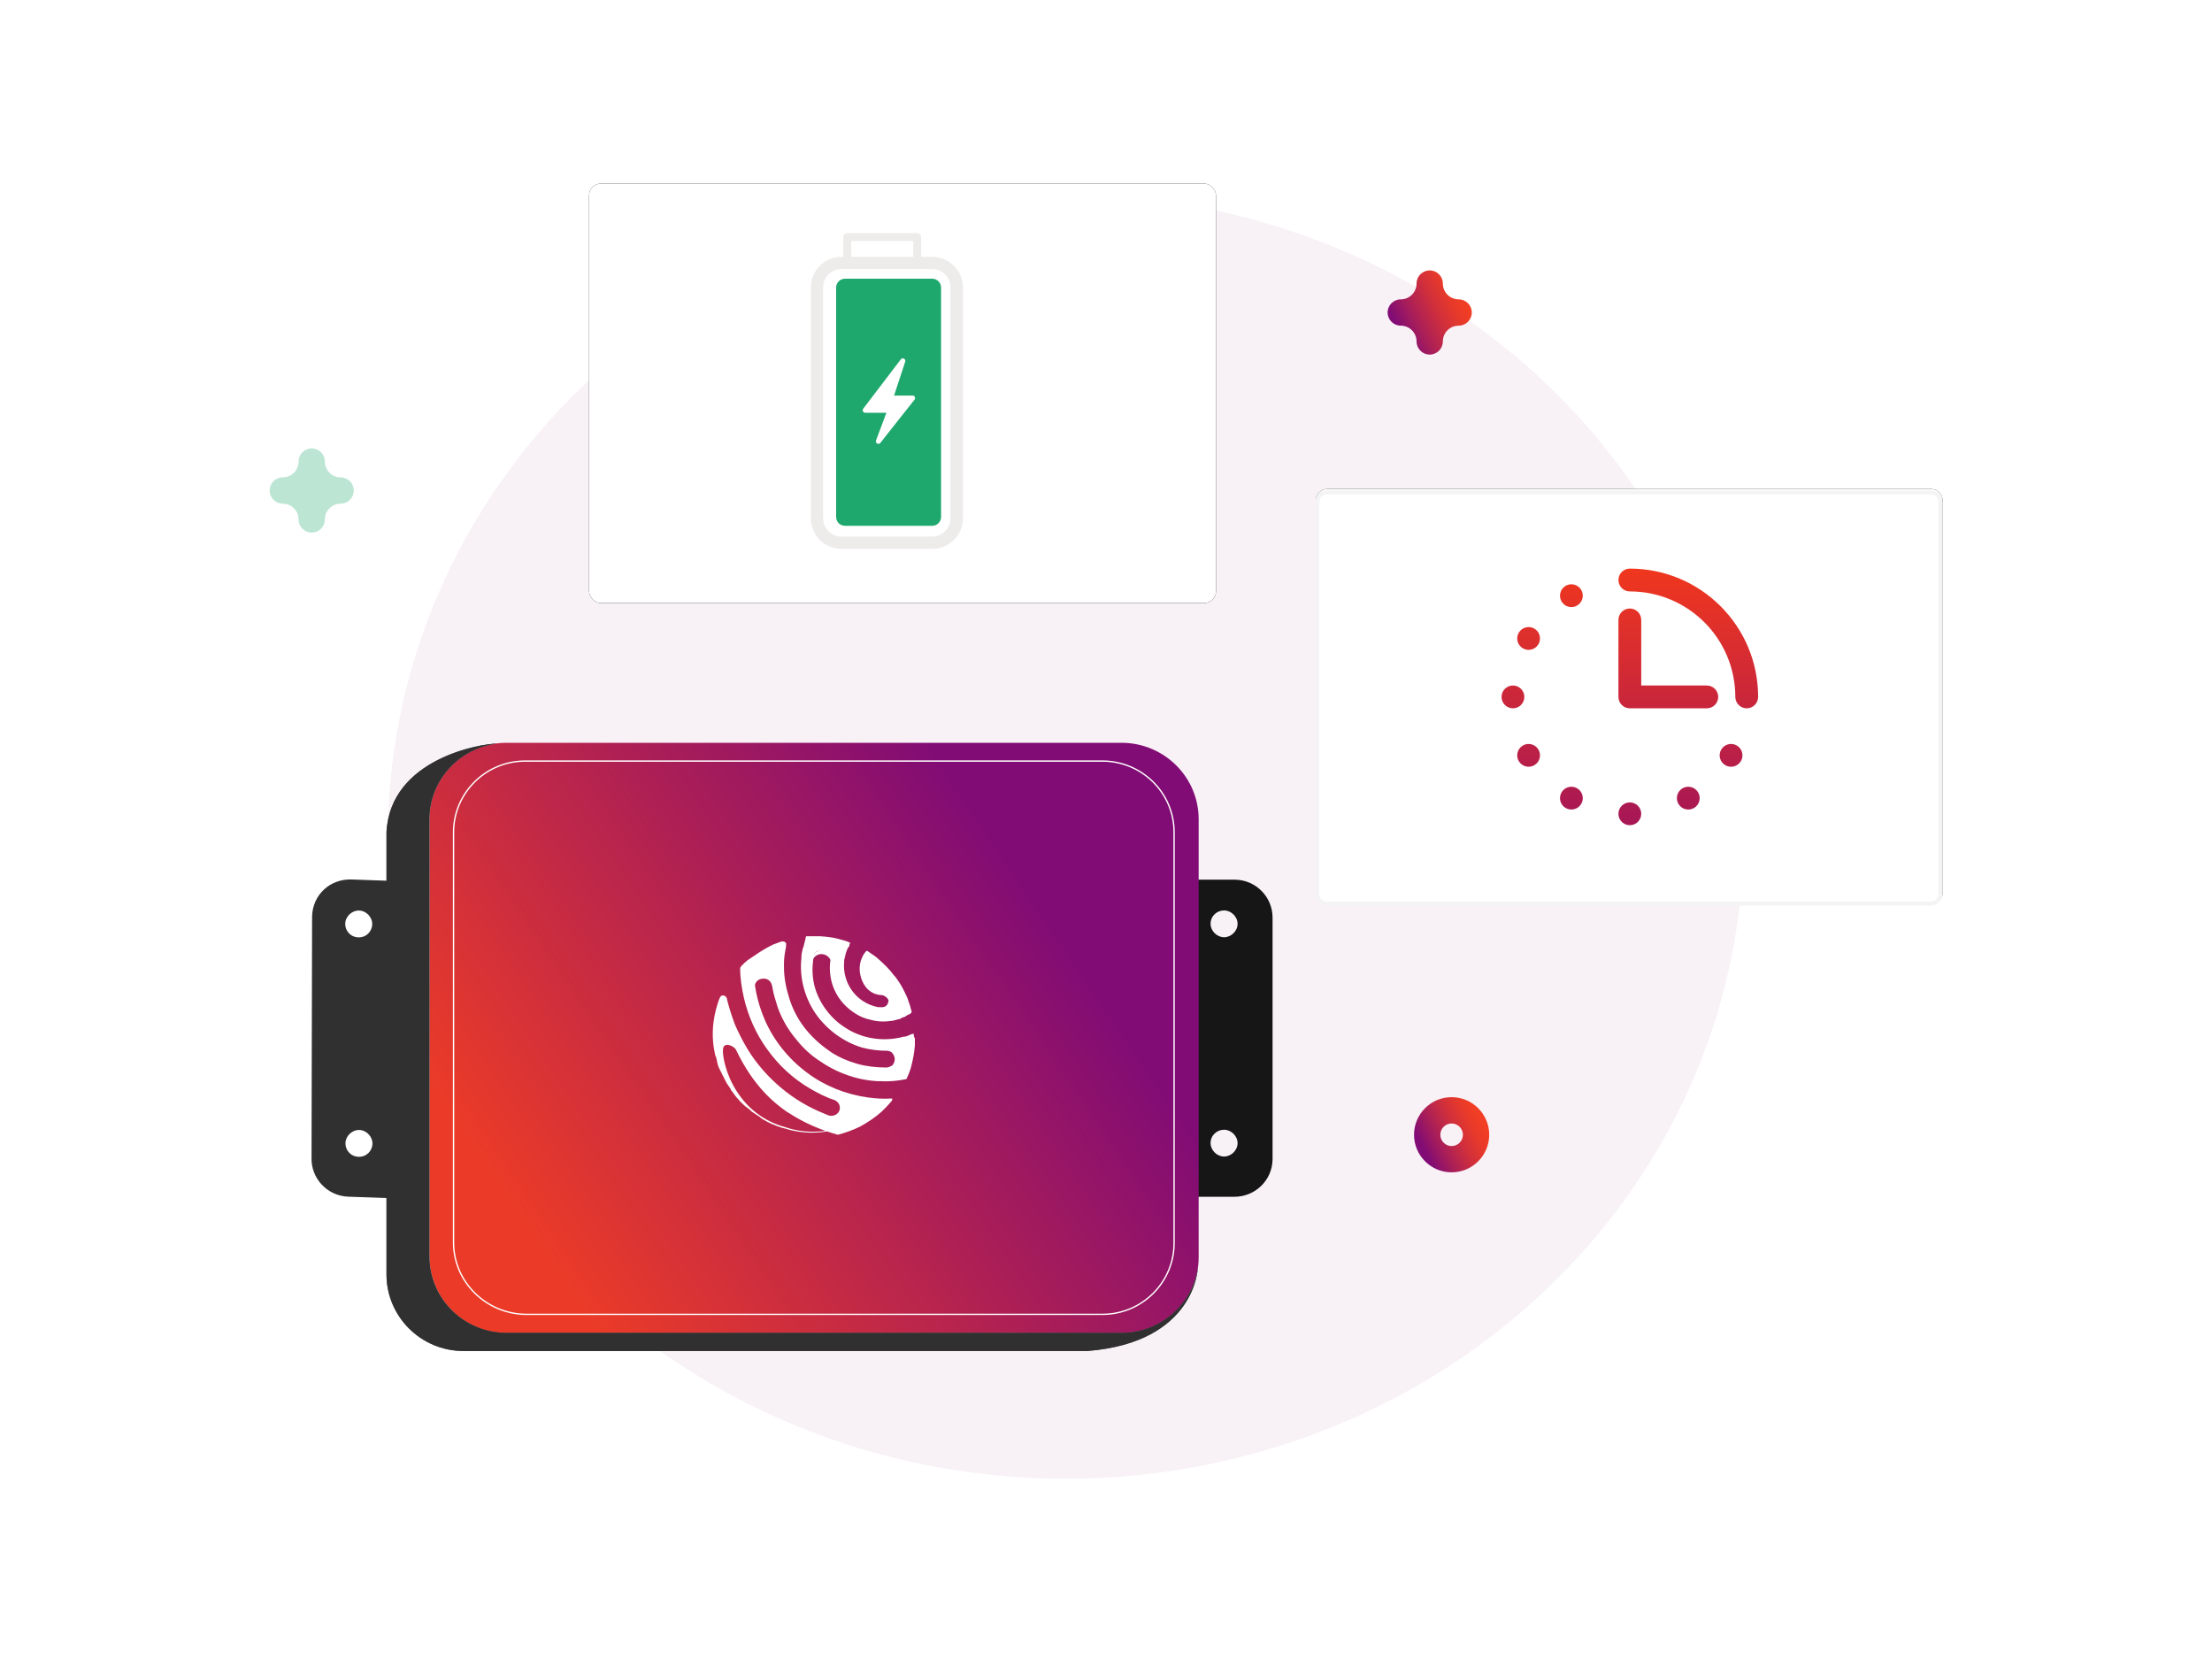 <?xml version="1.0" encoding="UTF-8"?>
<svg xmlns="http://www.w3.org/2000/svg" xmlns:xlink="http://www.w3.org/1999/xlink" width="500px" height="375px" viewBox="0 0 500 375" version="1.1">
  <title>Durable and Long Lasting</title>
  <defs>
    <path d="M0,2.631 C0,1.178 1.178,0 2.63,0 L139.086,0 C140.539,0 141.717,1.178 141.717,2.631 L141.717,91.185 C141.717,92.637 140.539,93.814 139.086,93.814 L2.63,93.814 C1.178,93.814 0,92.637 0,91.185 L0,2.631 Z" id="path-1"></path>
    <filter x="-10.6%" y="-16.0%" width="121.2%" height="132.0%" id="filter-2">
      <feOffset dx="0" dy="0" in="SourceAlpha" result="shadowOffsetOuter1"></feOffset>
      <feGaussianBlur stdDeviation="5" in="shadowOffsetOuter1" result="shadowBlurOuter1"></feGaussianBlur>
      <feColorMatrix values="0 0 0 0 0   0 0 0 0 0   0 0 0 0 0  0 0 0 0.1 0" type="matrix" in="shadowBlurOuter1"></feColorMatrix>
    </filter>
    <linearGradient x1="50%" y1="0%" x2="50%" y2="100%" id="linearGradient-3">
      <stop stop-color="#F0371E" offset="0%"></stop>
      <stop stop-color="#A61756" offset="100%"></stop>
    </linearGradient>
    <rect id="path-4" x="0.417" y="0.834" width="141.717" height="94.81" rx="2.664"></rect>
    <filter x="-10.6%" y="-15.8%" width="121.2%" height="131.6%" id="filter-5">
      <feOffset dx="0" dy="0" in="SourceAlpha" result="shadowOffsetOuter1"></feOffset>
      <feGaussianBlur stdDeviation="5" in="shadowOffsetOuter1" result="shadowBlurOuter1"></feGaussianBlur>
      <feColorMatrix values="0 0 0 0 0   0 0 0 0 0   0 0 0 0 0  0 0 0 0.1 0" type="matrix" in="shadowBlurOuter1"></feColorMatrix>
    </filter>
    <linearGradient x1="91.814%" y1="29.711%" x2="4.032%" y2="75.192%" id="linearGradient-6">
      <stop stop-color="#810C75" offset="10.199%"></stop>
      <stop stop-color="#EB3B28" offset="95.406%"></stop>
    </linearGradient>
    <linearGradient x1="3.048%" y1="50.003%" x2="78.982%" y2="12.175%" id="linearGradient-7">
      <stop stop-color="#810C75" offset="0%"></stop>
      <stop stop-color="#A81E59" offset="27%"></stop>
      <stop stop-color="#D02F3C" offset="59%"></stop>
      <stop stop-color="#E83A2A" offset="84%"></stop>
      <stop stop-color="#F13E24" offset="100%"></stop>
    </linearGradient>
    <linearGradient x1="3.043%" y1="50%" x2="78.98%" y2="12.174%" id="linearGradient-8">
      <stop stop-color="#810C75" offset="0%"></stop>
      <stop stop-color="#A81E59" offset="27%"></stop>
      <stop stop-color="#D02F3C" offset="59%"></stop>
      <stop stop-color="#E83A2A" offset="84%"></stop>
      <stop stop-color="#F13E24" offset="100%"></stop>
    </linearGradient>
  </defs>
  <g id="Durable-and-Long-Lasting" stroke="none" stroke-width="1" fill="none" fill-rule="evenodd">
    <g transform="translate(60, 39.749)">
      <ellipse id="Oval" fill-opacity="0.06" fill="#8B116E" fill-rule="nonzero" cx="180.897" cy="149.367" rx="153.194" ry="145.131"></ellipse>
      <g id="Group" transform="translate(237.407, 70.78)">
        <g id="Path" fill-rule="nonzero">
          <use fill="black" fill-opacity="1" filter="url(#filter-2)" xlink:href="#path-1"></use>
          <use fill="#FFFFFF" xlink:href="#path-1"></use>
        </g>
        <path d="M90.978,46.999 C90.979,48.424 89.826,49.577 88.401,49.577 L71.006,49.577 C71.005,49.577 71.002,49.578 71,49.578 C69.576,49.578 68.422,48.424 68.422,47 L68.422,29.6 C68.422,28.176 69.576,27.022 71,27.022 C72.424,27.022 73.578,28.176 73.578,29.6 L73.578,44.422 L88.401,44.422 L88.401,44.424 C89.825,44.425 90.978,45.576 90.978,46.999 Z M71,70.844 C69.576,70.844 68.422,71.999 68.422,73.422 C68.422,74.846 69.576,76 71,76 C72.424,76 73.578,74.846 73.578,73.422 C73.578,71.999 72.424,70.844 71,70.844 Z M42,47 C42,48.424 43.154,49.578 44.579,49.578 C46.001,49.576 47.156,48.424 47.156,47.001 C47.157,45.576 46.001,44.422 44.578,44.422 C43.155,44.422 42.001,45.576 42,47 Z M100,46.999 L100,46.999 C100,46.999 100,46.999 100,46.999 C99.999,30.983 87.016,18 71,18 C69.576,18 68.422,19.154 68.422,20.578 C68.422,22.001 69.576,23.156 71,23.156 C71.002,23.156 71.003,23.155 71.005,23.155 C84.17,23.157 94.842,33.832 94.842,46.999 L94.844,46.999 C94.848,48.424 96,49.576 97.423,49.576 C98.848,49.577 100.001,48.424 100,46.999 L100,46.999 C100,47 100,47 100,46.999 Z M56.5,21.885 C55.267,22.597 54.845,24.174 55.557,25.407 C56.269,26.641 57.845,27.063 59.078,26.351 C60.311,25.639 60.733,24.062 60.022,22.829 C59.31,21.597 57.733,21.173 56.5,21.885 Z M82.922,67.65 C81.689,68.361 81.267,69.938 81.979,71.172 C82.69,72.404 84.267,72.827 85.5,72.115 C86.733,71.403 87.156,69.826 86.443,68.594 C85.732,67.361 84.155,66.938 82.922,67.65 Z M45.885,61.5 C46.597,62.733 48.174,63.156 49.408,62.444 C50.639,61.731 51.062,60.156 50.351,58.923 C49.639,57.687 48.061,57.266 46.829,57.977 C45.597,58.689 45.175,60.266 45.885,61.5 Z M45.885,32.5 C45.174,33.733 45.596,35.31 46.829,36.022 C48.062,36.733 49.638,36.311 50.351,35.078 C51.062,33.846 50.64,32.269 49.407,31.557 C48.174,30.845 46.597,31.267 45.885,32.5 Z M91.65,58.922 C90.938,60.155 91.361,61.731 92.594,62.444 C93.827,63.156 95.403,62.733 96.115,61.5 C96.827,60.268 96.405,58.691 95.171,57.979 C93.939,57.267 92.361,57.689 91.65,58.922 Z M56.499,72.115 C57.733,72.827 59.31,72.405 60.023,71.171 C60.733,69.938 60.311,68.363 59.078,67.65 C57.845,66.937 56.268,67.361 55.556,68.593 C54.845,69.825 55.267,71.401 56.499,72.115 Z" id="Shape" fill="url(#linearGradient-3)" fill-rule="nonzero"></path>
        <path d="M0.37,2.976 C0.37,1.765 1.351,0.784 2.562,0.784 L139.018,0.784 C140.229,0.784 141.21,1.765 141.21,2.976 L141.21,91.53 C141.21,92.741 140.229,93.722 139.018,93.722 L2.562,93.722 C1.351,93.722 0.37,92.741 0.37,91.53 L0.37,2.976 Z" id="Path" stroke="#F4F4F4" stroke-width="0.879"></path>
      </g>
      <g id="Group" transform="translate(72.735, 0.92)">
        <g id="Rectangle" fill-rule="nonzero">
          <use fill="black" fill-opacity="1" filter="url(#filter-5)" xlink:href="#path-4"></use>
          <use fill="#FFFFFF" xlink:href="#path-4"></use>
        </g>
        <rect id="Rectangle" x="0.86" y="1.277" width="140.83" height="93.924" rx="2.22"></rect>
      </g>
      <path d="M157.672,77.411 L157.672,25.199 C157.672,21.388 154.51,18.307 150.699,18.307 L148.214,18.307 L148.214,13.832 C148.214,13.346 147.808,12.94 147.321,12.94 L131.512,12.94 C131.026,12.94 130.621,13.346 130.621,13.832 L130.621,18.307 L130.187,18.307 C126.376,18.307 123.295,21.388 123.295,25.199 L123.295,77.411 C123.295,81.222 126.376,84.302 130.187,84.302 L150.78,84.302 C154.591,84.302 157.672,81.222 157.672,77.411 Z M132.404,18.307 L146.43,18.307 L146.43,14.724 L132.404,14.724 L132.404,18.307 Z M130.187,81.546 C127.917,81.546 126.052,79.682 126.052,77.411 L126.052,25.199 C126.052,22.929 127.917,21.064 130.187,21.064 L150.699,21.064 C152.969,21.064 154.833,22.929 154.833,25.199 L154.833,77.411 C154.833,79.682 152.969,81.546 150.699,81.546 L130.187,81.546 Z" id="Shape" fill="#EEEBEB"></path>
      <g id="Group" transform="translate(9.86, 127.667)">
        <path d="M192.227,103.104 L209.167,103.104 C213.837,103.104 217.789,99.359 217.789,94.545 L217.789,39.981 C217.789,35.345 214.017,31.422 209.167,31.422 L195.28,31.422 L192.227,103.104 Z M203.778,90.979 C203.778,89.196 205.216,87.947 206.832,87.947 C208.449,87.947 209.885,89.374 209.885,90.979 C209.885,92.584 208.449,94.01 206.832,94.01 C205.216,94.01 203.778,92.584 203.778,90.979 Z M203.778,41.407 C203.778,39.625 205.216,38.376 206.832,38.376 C208.449,38.376 209.885,39.802 209.885,41.407 C209.885,43.012 208.449,44.439 206.832,44.439 C205.216,44.439 203.778,43.012 203.778,41.407 Z" id="Shape" fill="#161616" fill-rule="nonzero"></path>
        <path d="M27.203,116.567 L27.203,17.781 C27.203,8.331 34.927,0.485 44.628,0.485 L183.662,0.485 C193.183,0.485 201.086,8.153 201.086,17.781 L201.086,116.746 C201.086,126.197 193.362,134.042 183.662,134.042 L44.628,134.042 C35.107,133.864 27.203,126.197 27.203,116.567 Z" id="Path" fill="url(#linearGradient-6)" fill-rule="nonzero"></path>
        <path d="M32.661,113.425 L32.661,20.701 C32.661,11.912 39.842,4.615 48.862,4.615 L179.33,4.615 C188.184,4.615 195.531,11.747 195.531,20.701 L195.531,113.592 C195.531,122.38 188.35,129.678 179.33,129.678 L48.863,129.678 C40.008,129.511 32.661,122.377 32.661,113.425 Z" id="Path" stroke="#FFFFFF" stroke-width="0.3"></path>
        <path d="M136.701,66.53 C136.701,66.411 136.701,66.411 136.701,66.411 C136.701,66.411 136.701,66.411 136.701,66.292 C136.701,66.292 136.701,66.292 136.582,66.292 C136.582,66.292 136.582,66.292 136.462,66.292 L136.342,66.292 C136.104,66.411 135.985,66.411 135.747,66.53 C135.747,66.53 135.627,66.53 135.508,66.649 C135.388,66.649 135.388,66.649 135.269,66.767 L135.15,66.767 C135.03,66.767 134.911,66.885 134.911,66.885 C134.791,66.885 134.791,66.885 134.673,66.885 L134.553,66.885 C133.718,67.123 133.002,67.242 132.167,67.36 C128.349,67.835 124.412,67.004 121.191,64.867 C117.969,62.849 115.464,59.526 114.39,55.964 C113.793,53.946 113.674,51.928 113.912,49.91 C113.912,49.91 113.912,49.554 114.032,49.198 C114.032,49.079 114.032,48.96 114.032,48.96 C114.032,48.724 114.152,48.486 114.152,48.249 C114.152,48.249 114.152,48.249 114.152,48.13 C114.152,48.13 114.152,48.011 114.27,48.011 C114.629,47.536 115.226,47.417 115.703,47.417 C115.226,47.417 114.629,47.655 114.27,48.011 C114.27,48.011 114.27,48.13 114.152,48.13 C114.152,48.13 114.152,48.13 114.152,48.249 C114.152,48.486 114.032,48.724 114.032,48.96 C114.032,48.96 114.032,49.079 114.032,49.198 C114.986,47.773 117.134,48.011 117.85,49.554 C117.492,51.928 117.85,54.54 118.923,56.677 C119.878,58.695 121.549,60.475 123.457,61.663 C124.531,62.374 125.725,62.849 126.917,63.087 C128.468,63.562 130.258,63.562 131.809,63.324 C131.928,63.324 132.048,63.324 132.286,63.206 C132.405,63.206 132.525,63.206 132.763,63.087 C132.883,63.087 133.002,63.087 133.122,62.968 L133.241,62.968 L133.36,62.968 C133.479,62.968 133.479,62.968 133.599,62.849 C133.718,62.849 133.718,62.849 133.837,62.731 C133.957,62.731 133.957,62.731 134.076,62.612 C134.196,62.612 134.314,62.493 134.434,62.493 C134.553,62.493 134.791,62.374 134.911,62.256 C134.911,62.256 135.03,62.256 135.03,62.138 C135.15,62.138 135.15,62.138 135.269,62.019 C135.627,61.9 135.865,61.781 136.104,61.544 C136.104,61.425 136.224,61.425 136.224,61.306 C135.985,60.356 135.747,59.526 135.388,58.576 C135.269,58.338 135.269,58.101 135.15,57.982 C135.03,57.746 135.03,57.508 134.791,57.27 C134.791,57.27 134.791,57.27 134.791,57.152 C134.434,56.439 134.076,55.727 133.718,55.134 C133.241,54.421 132.763,53.59 132.167,52.997 C131.213,51.691 129.9,50.385 128.23,48.96 C128.111,48.841 127.872,48.724 127.752,48.605 C127.275,48.249 126.679,47.892 126.202,47.536 C126.202,47.536 126.202,47.536 126.082,47.536 C125.963,47.536 125.963,47.536 125.963,47.536 C125.725,47.773 123.696,50.029 124.769,53.59 C125.963,57.389 128.946,57.508 129.423,57.508 C129.9,57.508 131.093,58.22 130.974,58.932 C130.854,59.407 130.616,60.475 128.946,60.238 C128.826,60.238 128.707,60.238 128.588,60.238 C127.394,60.001 126.202,59.526 125.128,58.813 C123.338,57.627 121.906,55.727 121.309,53.59 C120.952,52.403 120.832,51.216 120.952,50.029 C120.952,49.91 120.952,49.791 120.952,49.791 C120.952,49.554 120.952,49.435 121.071,49.198 C121.071,48.96 121.191,48.841 121.191,48.605 C121.191,48.486 121.309,48.249 121.309,48.13 C121.309,48.011 121.429,47.892 121.429,47.773 C121.549,47.417 121.668,47.061 121.906,46.705 C121.906,46.705 121.906,46.586 122.026,46.586 C122.026,46.468 122.145,46.468 122.145,46.349 C122.145,46.349 122.145,46.349 122.145,46.231 C122.145,46.231 122.145,46.231 122.145,46.112 C122.145,45.993 122.264,45.993 122.264,45.874 C122.264,45.755 122.264,45.637 122.264,45.637 C121.429,45.28 120.475,45.043 119.64,44.805 C118.327,44.449 117.015,44.33 115.583,44.213 C115.344,44.213 115.226,44.213 114.986,44.213 L114.867,44.213 C114.629,44.213 114.509,44.213 114.27,44.213 C114.152,44.213 113.912,44.213 113.793,44.213 C113.674,44.213 113.555,44.213 113.555,44.213 C113.435,44.213 113.316,44.213 113.197,44.213 C112.958,44.213 112.72,44.213 112.361,44.213 C112.361,44.33 112.361,44.33 112.243,44.449 L112.243,44.568 L112.243,44.687 C112.243,44.805 112.123,45.043 112.123,45.162 L112.004,45.637 C112.004,45.755 111.884,45.993 111.884,46.112 C111.884,46.231 111.765,46.468 111.765,46.586 C111.765,46.705 111.765,46.705 111.646,46.823 C111.646,46.942 111.527,47.18 111.527,47.298 C111.527,47.536 111.407,47.655 111.407,47.892 C111.287,48.367 111.287,48.724 111.287,49.198 C110.81,53.471 112.004,57.982 114.39,61.544 C116.895,65.224 120.714,68.073 125.008,69.378 C126.798,69.853 128.707,70.091 130.497,70.091 C131.093,70.091 131.69,70.091 132.286,69.972 C132.405,69.972 132.405,69.972 132.525,69.972 C132.405,69.972 132.405,69.972 132.286,69.972 C131.69,69.972 131.093,70.091 130.497,70.091 C131.571,70.091 131.928,70.685 132.048,70.922 C132.644,71.752 132.405,72.94 131.69,73.534 C131.69,73.534 131.69,73.534 131.571,73.534 C131.093,73.889 130.497,73.889 130.497,73.889 C128.349,73.889 126.082,73.652 123.934,73.059 C121.549,72.346 119.281,71.396 117.372,69.972 C115.344,68.548 113.435,66.767 111.884,64.749 C110.453,62.849 109.259,60.594 108.544,58.22 C107.828,55.964 107.35,53.59 107.35,51.216 C107.35,50.86 107.35,50.623 107.35,50.266 C107.35,48.96 107.589,47.773 107.828,46.468 C107.828,46.349 107.828,46.231 107.828,46.231 L107.828,46.112 C107.828,46.112 107.828,46.112 107.828,45.993 C107.828,45.993 107.828,45.993 107.828,45.874 C107.828,45.874 107.828,45.874 107.828,45.755 C107.709,45.637 107.589,45.518 107.35,45.399 C107.35,45.399 107.35,45.399 107.232,45.399 L107.112,45.399 C107.112,45.399 107.112,45.399 106.993,45.399 L106.873,45.399 C106.873,45.399 106.873,45.399 106.754,45.399 C106.158,45.637 105.442,45.874 104.845,46.112 C103.413,46.823 101.982,47.655 100.67,48.605 C100.55,48.724 100.431,48.724 100.311,48.841 C100.192,48.96 100.073,48.96 99.953,49.079 C99.834,49.198 99.715,49.198 99.596,49.316 C99.476,49.435 99.357,49.435 99.238,49.554 C98.999,49.673 98.879,49.91 98.641,50.029 C98.522,50.148 98.522,50.148 98.402,50.266 C98.283,50.385 98.164,50.504 98.045,50.623 L97.925,50.742 L97.806,50.86 L97.687,50.979 C97.567,51.097 97.448,51.334 97.448,51.453 L97.448,51.572 C97.448,53.709 97.806,55.964 98.283,58.101 C99.238,62.256 101.027,66.292 103.533,69.735 C106.158,73.415 109.498,76.501 113.435,78.756 C115.106,79.707 116.895,80.656 118.804,81.25 C120.475,82.081 119.878,83.624 119.878,83.624 C119.52,84.574 118.327,85.048 117.372,84.693 C118.208,85.048 119.043,85.285 119.878,85.523 C120.237,85.642 120.475,85.642 120.832,85.76 C120.475,85.642 120.237,85.642 119.878,85.523 C119.043,85.285 118.208,85.048 117.372,84.693 C117.134,84.574 116.776,84.455 116.538,84.336 C112.958,82.911 109.737,81.012 106.754,78.519 C103.771,76.026 101.147,73.059 99.119,69.735 C98.045,67.954 97.09,66.055 96.254,64.156 C95.539,62.256 94.942,60.356 94.465,58.457 C94.465,58.338 94.465,58.22 94.346,58.101 C94.227,57.746 93.75,57.508 93.391,57.627 C93.391,57.627 93.391,57.627 93.272,57.627 C93.153,57.746 93.034,57.746 92.914,57.982 C92.914,58.101 92.795,58.22 92.795,58.22 C92.437,59.051 92.199,60.001 91.96,60.831 C91.125,64.037 91.005,67.479 91.722,70.685 C91.722,70.803 91.84,71.041 91.84,71.16 C91.84,71.278 91.84,71.396 91.96,71.396 C91.96,71.515 92.079,71.752 92.079,71.871 C92.079,71.99 92.199,72.228 92.199,72.346 L92.199,72.465 C92.317,72.94 92.437,73.534 92.676,74.008 C92.795,74.127 92.795,74.364 92.914,74.483 C93.034,74.602 93.034,74.839 93.153,74.958 C93.272,75.077 93.272,75.314 93.391,75.433 C93.511,75.671 93.511,75.789 93.63,75.907 C93.75,76.026 93.75,76.263 93.868,76.382 C93.988,76.501 93.988,76.739 94.108,76.857 C94.227,76.976 94.227,77.214 94.346,77.332 C94.585,77.689 94.823,78.045 95.062,78.4 C95.181,78.519 95.3,78.638 95.3,78.875 C95.42,78.994 95.539,79.232 95.659,79.35 C95.777,79.469 95.897,79.588 96.016,79.825 C96.016,79.825 96.851,81.131 98.76,82.792 C98.879,82.792 98.879,82.911 98.999,82.911 C99.238,83.149 99.357,83.267 99.596,83.386 C99.715,83.505 99.834,83.624 99.953,83.743 C100.073,83.861 100.192,83.98 100.431,84.099 C100.788,84.336 101.147,84.574 101.505,84.811 C101.624,84.929 101.744,84.929 101.862,85.048 C101.862,85.048 101.982,85.048 101.982,85.167 C102.101,85.285 102.339,85.404 102.459,85.523 C102.698,85.642 103.056,85.879 103.294,85.998 C103.413,85.998 103.413,86.117 103.533,86.117 C103.652,86.236 103.771,86.236 104.01,86.354 C104.13,86.354 104.249,86.473 104.249,86.473 C104.487,86.592 104.607,86.711 104.845,86.711 C105.561,87.067 106.276,87.303 106.993,87.541 L107.112,87.541 C107.232,87.541 107.35,87.66 107.47,87.66 L107.589,87.66 C111.527,88.966 115.344,88.729 118.208,88.135 C118.208,88.016 118.089,88.016 118.089,88.016 C115.226,88.491 111.646,88.729 107.828,87.422 L107.709,87.422 L107.828,87.422 C95.3,84.099 93.034,71.041 93.63,69.378 C94.108,68.073 96.136,69.141 96.493,69.853 C100.55,78.4 105.442,82.081 107.947,83.861 C108.186,83.98 108.305,84.099 108.544,84.218 C112.004,86.473 115.703,88.016 119.52,89.085 C121.309,88.61 122.98,88.016 124.651,87.185 C126.32,86.236 127.991,85.167 129.423,83.861 C129.542,83.743 129.662,83.624 129.78,83.505 C129.9,83.386 130.019,83.267 130.139,83.149 C130.258,83.03 130.377,82.911 130.497,82.792 C130.854,82.437 131.213,81.962 131.571,81.606 C131.571,81.606 131.571,81.487 131.69,81.487 C131.69,81.368 131.809,81.368 131.809,81.25 C131.809,81.25 131.809,81.25 131.809,81.131 C131.809,81.131 131.809,81.131 131.809,81.012 C131.809,81.012 131.809,81.012 131.809,80.893 C131.809,80.893 131.809,80.893 131.69,80.893 C131.69,80.893 131.69,80.893 131.571,80.893 C129.78,81.012 128.111,80.893 126.32,80.656 C121.309,79.944 116.538,78.045 112.6,75.077 C108.424,71.99 105.084,67.835 103.056,63.206 C101.982,60.713 101.147,57.982 100.788,55.252 C100.67,54.659 100.67,54.065 100.55,53.471 C100.55,53.235 100.55,53.116 100.55,52.878 C100.67,52.047 101.265,51.334 102.101,51.216 C102.339,51.216 102.459,51.216 102.698,51.216 C102.459,51.216 102.339,51.216 102.101,51.216 C101.265,51.334 100.67,52.047 100.55,52.878 C100.55,53.116 100.55,53.235 100.55,53.471 C100.55,54.065 100.67,54.659 100.788,55.252 C100.908,54.54 101.505,53.946 102.339,53.827 C102.339,53.827 104.368,53.352 104.726,55.727 C104.964,57.27 105.442,58.695 105.919,60.238 C106.754,62.612 107.947,64.749 109.498,66.767 C111.049,68.785 112.839,70.685 114.986,72.109 C117.015,73.534 119.163,74.721 121.549,75.552 C123.815,76.382 126.202,76.857 128.588,76.976 C128.826,76.976 129.185,76.976 129.423,76.976 C131.331,77.095 133.241,76.857 135.03,76.501 C135.508,75.433 135.985,74.364 136.224,73.178 C136.582,71.752 136.82,70.328 136.939,68.904 C136.939,68.667 136.939,68.31 136.939,68.073 C136.939,67.835 136.939,67.598 136.939,67.479 C136.939,67.36 136.939,67.242 136.939,67.242 C136.701,67.004 136.701,66.767 136.701,66.53 Z M97.09,81.131 C96.851,80.893 96.733,80.774 96.613,80.656 C96.851,80.774 96.971,81.012 97.09,81.131 Z M92.676,66.53 C92.676,65.936 93.153,65.342 93.868,65.342 C93.153,65.342 92.676,65.936 92.676,66.53 Z" id="Shape" fill="#FFFFFF" fill-rule="nonzero"></path>
        <path d="M183.661,133.864 L44.627,133.864 C35.106,133.864 27.202,126.197 27.202,116.568 L27.202,17.781 C27.202,9.044 33.848,1.734 42.471,0.664 C38.878,0.664 18.4,4.052 17.502,20.635 C17.502,20.991 17.502,21.348 17.502,21.526 C17.502,21.526 17.502,21.526 17.502,21.705 L17.502,120.669 C17.502,130.119 25.226,137.965 34.926,137.965 L174.141,137.965 C174.68,137.965 175.219,137.965 175.757,137.965 L175.936,137.965 C200.546,136.004 200.905,119.064 200.905,119.064 C199.827,127.266 192.463,133.864 183.661,133.864 Z" id="Path" fill="#636363" fill-rule="nonzero"></path>
        <path d="M183.661,133.864 L44.627,133.864 C35.106,133.864 27.202,126.197 27.202,116.568 L27.202,17.781 C27.202,9.044 33.848,1.734 42.471,0.664 C38.878,0.664 18.4,4.052 17.502,20.635 C17.502,20.991 17.502,21.348 17.502,21.526 C17.502,21.526 17.502,21.526 17.502,21.705 L17.502,120.669 C17.502,130.12 25.226,137.965 34.926,137.965 L174.141,137.965 C174.68,137.965 175.219,137.965 175.757,137.965 L175.936,137.965 C200.546,136.004 200.905,119.064 200.905,119.064 C199.827,127.266 192.463,133.864 183.661,133.864 Z" id="Path" fill="#303030" fill-rule="nonzero"></path>
        <path d="M18.703,31.703 L9.603,31.382 C4.756,31.212 0.855,34.821 0.685,39.633 L0.56,94.227 C0.397,98.859 4.029,102.912 8.876,103.083 L19.233,103.448 L18.703,31.703 Z M11.171,94.065 C9.376,94.001 8.169,92.531 8.226,90.927 C8.282,89.323 9.769,87.949 11.384,88.006 C13,88.063 14.386,89.539 14.329,91.143 C14.273,92.747 12.966,94.128 11.171,94.065 Z M11.12,44.461 C9.325,44.397 8.118,42.927 8.175,41.323 C8.231,39.72 9.718,38.345 11.333,38.402 C12.949,38.459 14.335,39.935 14.278,41.539 C14.222,43.143 12.915,44.524 11.12,44.461 Z" id="Shape" fill="#303030" fill-rule="nonzero"></path>
      </g>
      <path d="M268.125,225.248 C263.44,225.248 259.629,221.436 259.629,216.751 C259.629,212.066 263.44,208.254 268.125,208.254 C272.809,208.254 276.621,212.066 276.621,216.751 C276.621,221.436 272.809,225.248 268.125,225.248 Z M268.125,214.2 C266.718,214.2 265.574,215.344 265.574,216.751 C265.574,218.159 266.718,219.303 268.125,219.303 C269.531,219.303 270.676,218.159 270.676,216.751 C270.676,215.344 269.531,214.2 268.125,214.2 Z" id="Shape" fill="url(#linearGradient-7)" fill-rule="nonzero"></path>
      <path d="M263.17,40.4 C261.528,40.4 260.198,39.069 260.198,37.428 C260.198,35.461 258.598,33.861 256.631,33.861 C254.988,33.861 253.658,32.53 253.658,30.888 C253.658,29.247 254.988,27.916 256.631,27.916 C258.598,27.916 260.198,26.316 260.198,24.349 C260.198,22.707 261.528,21.376 263.17,21.376 C264.812,21.376 266.143,22.707 266.143,24.349 C266.143,26.316 267.743,27.916 269.71,27.916 C271.351,27.916 272.683,29.247 272.683,30.888 C272.683,32.53 271.351,33.861 269.71,33.861 C267.743,33.861 266.143,35.461 266.143,37.428 C266.143,39.069 264.812,40.4 263.17,40.4 Z" id="Path" fill="url(#linearGradient-8)" fill-rule="nonzero"></path>
      <path d="M10.457,80.639 C8.815,80.639 7.484,79.307 7.484,77.666 C7.484,75.699 5.884,74.099 3.917,74.099 C2.275,74.099 0.945,72.767 0.945,71.126 C0.945,69.485 2.275,68.154 3.917,68.154 C5.884,68.154 7.484,66.554 7.484,64.587 C7.484,62.945 8.815,61.614 10.457,61.614 C12.099,61.614 13.429,62.945 13.429,64.587 C13.429,66.554 15.029,68.154 16.996,68.154 C18.638,68.154 19.969,69.485 19.969,71.126 C19.969,72.767 18.638,74.099 16.996,74.099 C15.029,74.099 13.429,75.699 13.429,77.666 C13.429,79.307 12.099,80.639 10.457,80.639 Z" id="Path" fill-opacity="0.3" fill="#1EA86D" fill-rule="nonzero"></path>
      <path d="M150.722,23.251 C151.823,23.251 152.718,24.145 152.718,25.248 L152.718,25.248 L152.718,77.105 C152.718,78.207 151.823,79.101 150.722,79.101 L150.722,79.101 L130.996,79.101 C129.893,79.101 129,78.207 129,77.105 L129,77.105 L129,25.248 C129,24.145 129.893,23.251 130.996,23.251 L130.996,23.251 Z M144.339,41.317 C144.091,41.187 143.791,41.256 143.623,41.475 L143.623,41.475 L135.116,52.642 C134.985,52.814 134.963,53.045 135.059,53.239 C135.155,53.432 135.352,53.555 135.568,53.555 L135.568,53.555 L140.357,53.555 L138.014,59.815 C137.916,60.077 138.023,60.372 138.267,60.509 C138.354,60.559 138.45,60.582 138.546,60.582 C138.715,60.582 138.88,60.507 138.992,60.366 L138.992,60.366 L144.5,53.392 C144.517,53.375 144.533,53.358 144.548,53.338 L144.548,53.338 L146.721,50.58 C146.856,50.409 146.881,50.176 146.787,49.98 C146.691,49.784 146.492,49.66 146.275,49.66 L146.275,49.66 L142.096,49.66 L144.614,41.998 C144.701,41.734 144.584,41.447 144.339,41.317 Z" id="Shape" fill="#1EA86D"></path>
    </g>
  </g>
</svg>
